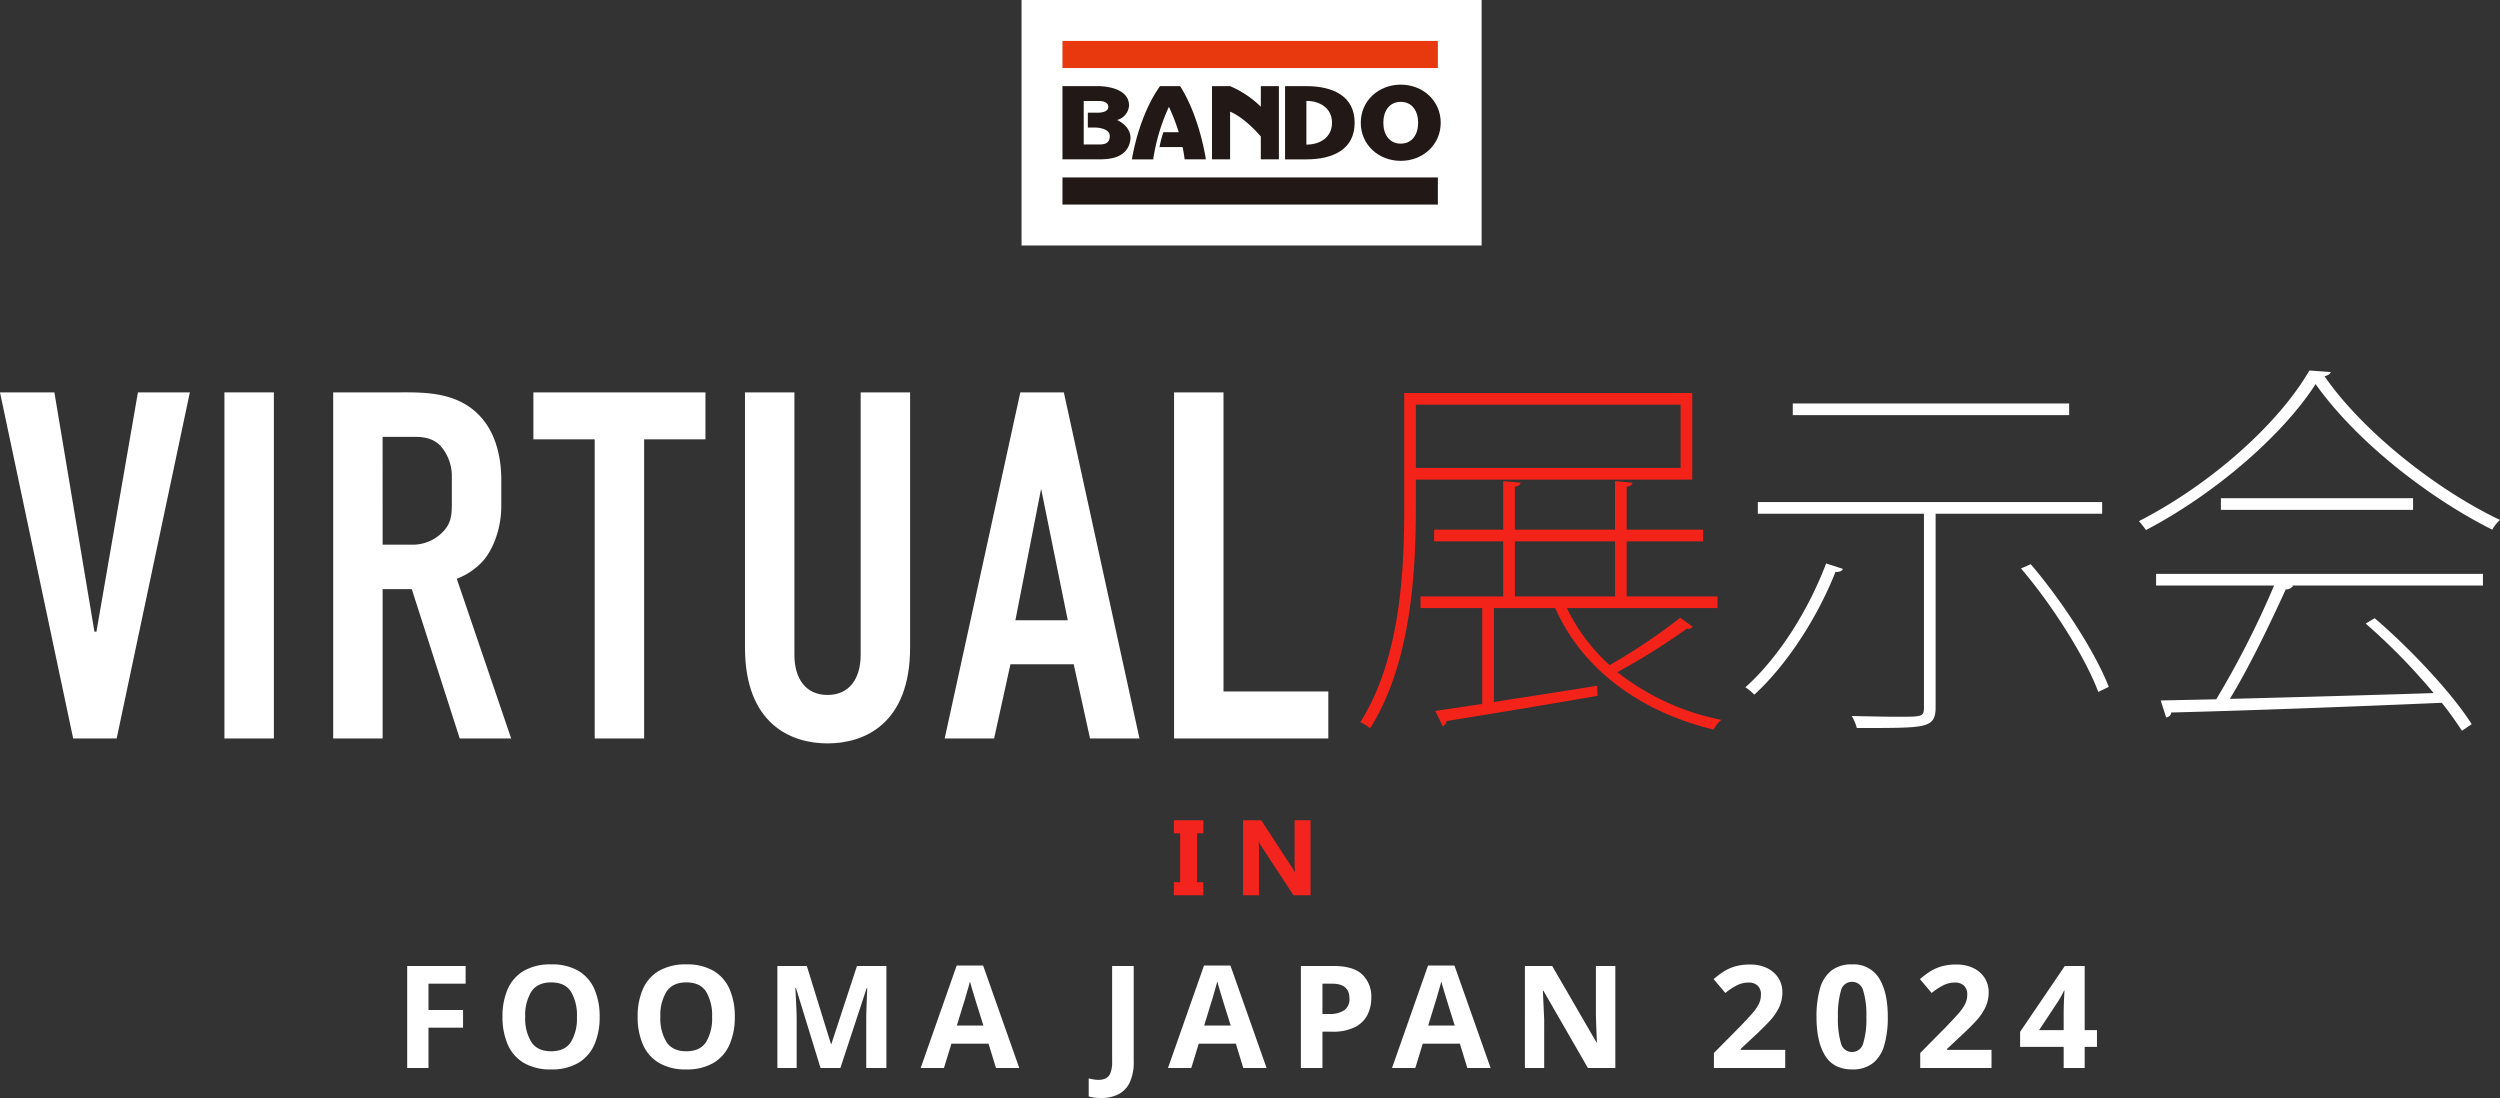 <svg xmlns="http://www.w3.org/2000/svg" width="699.916" height="307.4" viewBox="0 0 699.916 307.4">
  <rect x="0" y="0" width="699.916" height="307.4" fill="#333333" stroke="none"/>
  <g id="logo_01" transform="translate(-612 -347.355)">
    <g id="グループ_48626" data-name="グループ 48626" transform="translate(0 157.227)">
      <g id="グループ_48625" data-name="グループ 48625" transform="translate(612 293.856)">
        <g id="グループ_48623" data-name="グループ 48623" transform="translate(0 6.12)">
          <path id="パス_19859" data-name="パス 19859" d="M98.77,503.189H86.589L66.105,406.3H81.331l11.21,66.994H93.1L104.721,406.3h14.535Z" transform="translate(-66.105 -406.294)" fill="#fff"/>
          <path id="パス_19860" data-name="パス 19860" d="M117.933,406.3v96.891H104.092V406.3Z" transform="translate(-41.258 -406.294)" fill="#fff"/>
          <path id="パス_19861" data-name="パス 19861" d="M140.631,406.3c7.06,0,17.3-.415,23.807,7.614,3.182,3.876,5.121,9.688,5.121,16.885v7.338c0,6.229-2.215,12.042-5.121,15.363a19.258,19.258,0,0,1-7.338,4.984l15.228,44.707h-14.4l-13.425-41.8H136.34v41.8H122.5V406.3Zm-4.291,42.631h7.888a11.71,11.71,0,0,0,8.583-3.183c2.767-2.628,2.906-4.982,2.906-8.72v-6.921a12.906,12.906,0,0,0-3.184-8.859c-2.769-2.767-6.09-2.489-9-2.489h-7.2Z" transform="translate(-29.218 -406.296)" fill="#fff"/>
          <path id="パス_19862" data-name="パス 19862" d="M204.554,406.3v13.15H187.389v83.74H173.55V419.45H156.385V406.3Z" transform="translate(-7.053 -406.294)" fill="#fff"/>
          <path id="パス_19863" data-name="パス 19863" d="M206.037,406.3v73.5c0,6.645,3.184,11.213,9.275,11.213s9.273-4.569,9.273-11.213V406.3h13.843v71.424c0,21.313-12.735,26.851-23.116,26.851s-23.112-5.54-23.112-26.853V406.3Z" transform="translate(16.371 -406.294)" fill="#fff"/>
          <path id="パス_19864" data-name="パス 19864" d="M266.692,503.189l-4.567-20.762H244.408l-4.569,20.762H226L247.176,406.3h12.181l21.177,96.891Zm-13.7-69.9-7.2,36.819h14.672Z" transform="translate(38.481 -406.294)" fill="#fff"/>
          <path id="パス_19865" data-name="パス 19865" d="M278.664,406.3v83.74h29.344v13.149H264.823V406.3Z" transform="translate(63.875 -406.294)" fill="#fff"/>
        </g>
        <g id="グループ_48624" data-name="グループ 48624" transform="translate(380.852)">
          <path id="パス_19866" data-name="パス 19866" d="M392.662,430.644h-77.38v7.931c0,18.261-1.413,43.693-12.824,61.733a11.612,11.612,0,0,0-2.718-1.738c11.2-17.823,12.282-42.168,12.282-59.994v-32.17h80.64Zm-3.26-20.977h-74.12v17.715H389.4Zm-31.843,56.951a52.2,52.2,0,0,0,11.956,15.975,169.214,169.214,0,0,0,19.78-13.259l3.477,2.5a1.535,1.535,0,0,1-1.629.543,183.164,183.164,0,0,1-19.456,12.171,68.527,68.527,0,0,0,29.129,13.368,8.584,8.584,0,0,0-2.175,2.718c-20.324-4.891-36.734-16.736-44.341-34.017H337.127v26.3c8.911-1.413,19.019-2.933,28.909-4.565l.109,2.827c-15.542,2.718-32.17,5.434-42.279,7.065a1.531,1.531,0,0,1-1.085,1.413l-2.066-4.238,13.15-1.958V466.617H316.587v-3.26h23.149V447.924H320.39v-3.262h19.346V431.077l4.889.435c-.108.544-.543.979-1.629,1.087v12.063h28.039V431.077l4.891.435c-.109.544-.543.979-1.631,1.087v12.063h21.411v3.262H374.3v15.433h25.432v3.26ZM343,447.924v15.433h28.039V447.924Z" transform="translate(-299.74 -400.104)" fill="#f32319"/>
          <path id="パス_19867" data-name="パス 19867" d="M392.191,454.479c-.217.65-.868.868-2.064.868-5.217,13.15-13.8,26.193-22.714,34.344a15.734,15.734,0,0,0-2.5-2.066c8.8-7.826,17.389-20.866,22.6-34.668Zm72.6-15.433H418.167v54.231c0,3.26-.978,4.456-3.7,5.108s-8.477.652-18.367.652a12.373,12.373,0,0,0-1.413-3.369c5.108.111,9.564.218,12.824.218,6.848,0,7.39,0,7.39-2.609v-54.23H368.392v-3.262h96.4Zm-9.238-30.866v3.259h-77.38V408.18Zm8.151,80.75c-3.479-9.346-12.606-24.017-21.629-34.562l2.718-1.194c9.021,10.543,18.26,25,21.846,34.344Z" transform="translate(-257.111 -398.943)" fill="#fff"/>
          <path id="パス_19868" data-name="パス 19868" d="M485.22,403.029c-.218.652-.979.979-1.74,1.2,10.869,15.646,31.52,31.841,49.12,40.209a10.846,10.846,0,0,0-2.174,2.716c-17.823-8.912-38.147-24.778-49.449-40.754-9.131,14.235-28.149,30.755-47.494,40.863-.435-.652-1.3-1.738-1.957-2.5,19.346-9.891,38.691-26.628,47.711-42.168ZM436.313,462.8v-3.262h91.509V462.8H474.351l.326.109a2.5,2.5,0,0,1-2.064.978c-4.019,8.8-10,21.411-15.649,30.649,16.629-.435,37.169-.979,57.056-1.631A169.123,169.123,0,0,0,495,473.456l2.5-1.522c10.543,9.021,21.955,21.411,27.172,29.67l-2.718,1.848c-1.522-2.283-3.37-5-5.652-7.824-27.714,1.2-57.819,2.283-75.751,2.716-.108.87-.652,1.2-1.413,1.413l-1.522-4.782,15.542-.326a257.347,257.347,0,0,0,16.194-31.843Zm18.15-24.454h53.8v3.262h-53.8Z" transform="translate(-213.536 -402.596)" fill="#fff"/>
        </g>
      </g>
    </g>
    <path id="パス_19869" data-name="パス 19869" d="M8.892-21.006v3.662H7.134V-3.662H8.892V0H.645V-3.662H2.4V-17.344H.645v-3.662ZM38.906,0H34.13L25.473-13.2a19.086,19.086,0,0,1-1.055-1.743H24.36q.117,1.113.117,3.4V0H20.009V-21.006h5.1L33.442-8.218q.571.864,1.055,1.714h.059a22.459,22.459,0,0,1-.117-2.886V-21.006h4.468Z" transform="translate(940 598)" fill="#f3231d"/>
    <g id="グループ_48627" data-name="グループ 48627" transform="translate(898 347.355)">
      <rect id="長方形_23920" data-name="長方形 23920" width="128.804" height="68.729" fill="#fff"/>
      <rect id="長方形_23921" data-name="長方形 23921" width="105.099" height="7.596" transform="translate(11.455 11.456)" fill="#e8380d"/>
      <rect id="長方形_23922" data-name="長方形 23922" width="105.099" height="7.596" transform="translate(11.455 49.679)" fill="#221815"/>
      <path id="パス_19871" data-name="パス 19871" d="M214.269,466.742v5.767a27.816,27.816,0,0,0-8.6-5.767H200.6v20.5h5.064v-13.36c3.4,1.431,6.712,4.786,8.6,6.947v6.413h5.063v-20.5Z" transform="translate(-147.279 -442.626)" fill="#221815"/>
      <path id="パス_19872" data-name="パス 19872" d="M239.059,476.992c0,7.466-6.054,10.252-13.521,10.252h-5.954v-20.5h5.954c7.467,0,13.521,2.785,13.521,10.25m-6.331,0c0-3.972-3.219-6.114-7.19-6.121v12.244c3.971-.006,7.19-2.148,7.19-6.123" transform="translate(-145.806 -442.626)" fill="#221815"/>
      <path id="パス_19873" data-name="パス 19873" d="M225.091,482.817h.021V470.574a.071.071,0,0,0-.021,0" transform="translate(-145.378 -442.329)" fill="#221815"/>
      <path id="パス_19874" data-name="パス 19874" d="M200.5,487.243s-1.707-11.887-7.209-20.5h-5.634c-6.149,8.641-7.861,20.5-7.861,20.5h5.954a54.2,54.2,0,0,1,4.4-14.711,55.8,55.8,0,0,1,2.747,7.1h-4.3a32.665,32.665,0,0,0-1.084,4.168h6.468c.232,1.122.427,2.268.573,3.439Z" transform="translate(-148.893 -442.626)" fill="#221815"/>
      <path id="パス_19875" data-name="パス 19875" d="M177.025,476.222a4.515,4.515,0,0,0,3.363-4.023c0-5.651-8.765-5.457-8.765-5.457h-9.874v20.5h9.874c2.893,0,7.7-.126,8.959-4.582s-3.557-6.44-3.557-6.44m-5.4,6.852H167.7V470.909h3.921s2.962-.236,2.962,1.648-3.514,1.612-3.514,1.612H168.85v4.168h2.221s3.921.075,3.921,2.368c0,2.441-2.052,2.37-3.37,2.37" transform="translate(-150.294 -442.626)" fill="#221815"/>
      <path id="パス_19876" data-name="パス 19876" d="M250.438,466.353c-6.18,0-11.187,4.491-11.187,10.668s5.007,10.669,11.187,10.669,11.193-4.489,11.193-10.669-5.015-10.668-11.193-10.668m0,16.517c-3.224,0-4.87-2.619-4.87-5.849s1.645-5.847,4.87-5.847,4.875,2.619,4.875,5.847-1.646,5.849-4.875,5.849" transform="translate(-144.28 -442.657)" fill="#221815"/>
    </g>
    <path id="パス_19935" data-name="パス 19935" d="M-229.12,0h-5.96V-28.56h16.36v4.96h-10.4v7.36h9.68v4.96h-9.68Zm47.92-14.32a19,19,0,0,1-1.46,7.74,11.153,11.153,0,0,1-4.48,5.14A14.515,14.515,0,0,1-194.8.4a14.515,14.515,0,0,1-7.66-1.84,11.136,11.136,0,0,1-4.48-5.16,19.141,19.141,0,0,1-1.46-7.76,18.855,18.855,0,0,1,1.46-7.72,11.056,11.056,0,0,1,4.48-5.1,14.727,14.727,0,0,1,7.7-1.82,14.533,14.533,0,0,1,7.64,1.82,11.072,11.072,0,0,1,4.46,5.12A19,19,0,0,1-181.2-14.32Zm-20.84,0a12.6,12.6,0,0,0,1.72,7.06q1.72,2.58,5.52,2.58,3.88,0,5.56-2.58a12.831,12.831,0,0,0,1.68-7.06,12.831,12.831,0,0,0-1.68-7.06q-1.68-2.58-5.52-2.58t-5.56,2.58A12.6,12.6,0,0,0-202.04-14.32Zm58.68,0a19,19,0,0,1-1.46,7.74,11.153,11.153,0,0,1-4.48,5.14A14.515,14.515,0,0,1-156.96.4a14.515,14.515,0,0,1-7.66-1.84A11.136,11.136,0,0,1-169.1-6.6a19.141,19.141,0,0,1-1.46-7.76,18.855,18.855,0,0,1,1.46-7.72,11.056,11.056,0,0,1,4.48-5.1,14.727,14.727,0,0,1,7.7-1.82,14.533,14.533,0,0,1,7.64,1.82,11.072,11.072,0,0,1,4.46,5.12A19,19,0,0,1-143.36-14.32Zm-20.84,0a12.6,12.6,0,0,0,1.72,7.06q1.72,2.58,5.52,2.58,3.88,0,5.56-2.58a12.831,12.831,0,0,0,1.68-7.06,12.831,12.831,0,0,0-1.68-7.06q-1.68-2.58-5.52-2.58t-5.56,2.58A12.6,12.6,0,0,0-164.2-14.32ZM-119.36,0l-6.88-22.4h-.16l.12,2.4q.08,1.6.16,3.44t.08,3.28V0h-5.4V-28.56h8.24l6.76,21.84h.12l7.16-21.84h8.24V0h-5.64V-13.52q0-1.36.06-3.12t.12-3.34q.06-1.58.1-2.38h-.16L-113.8,0Zm49.12,0-2.08-6.8h-10.4L-84.8,0h-6.52l10.08-28.68h7.4L-63.72,0Zm-3.52-11.88-2.08-6.64q-.2-.68-.52-1.72T-77-22.36q-.32-1.08-.52-1.88-.2.8-.54,1.98t-.64,2.24q-.3,1.06-.46,1.5l-2.04,6.64ZM-40.72,8.4a15.275,15.275,0,0,1-2.04-.12,9.415,9.415,0,0,1-1.52-.32V2.92q.64.16,1.34.28a8.882,8.882,0,0,0,1.5.12,4.45,4.45,0,0,0,1.9-.4,2.78,2.78,0,0,0,1.34-1.5,8.383,8.383,0,0,0,.48-3.22V-28.56h6.04V-1.84A13.237,13.237,0,0,1-32.82,4.1,7.1,7.1,0,0,1-36,7.38,10.422,10.422,0,0,1-40.72,8.4ZM-1,0-3.08-6.8h-10.4L-15.56,0h-6.52L-12-28.68h7.4L5.52,0ZM-4.52-11.88-6.6-18.52q-.2-.68-.52-1.72t-.64-2.12q-.32-1.08-.52-1.88-.2.8-.54,1.98t-.64,2.24q-.3,1.06-.46,1.5l-2.04,6.64ZM24.24-28.56q5.52,0,8.06,2.38a8.527,8.527,0,0,1,2.54,6.54,10.646,10.646,0,0,1-1.04,4.68,7.851,7.851,0,0,1-3.46,3.48,13.811,13.811,0,0,1-6.58,1.32h-2.6V0H15.12V-28.56Zm-.32,4.96H21.16v8.48h2a7.121,7.121,0,0,0,4.06-1.02,3.7,3.7,0,0,0,1.5-3.3Q28.72-23.6,23.92-23.6ZM61.72,0,59.64-6.8H49.24L47.16,0H40.64L50.72-28.68h7.4L68.24,0ZM58.2-11.88l-2.08-6.64q-.2-.68-.52-1.72t-.64-2.12q-.32-1.08-.52-1.88-.2.8-.54,1.98t-.64,2.24q-.3,1.06-.46,1.5l-2.04,6.64ZM103.16,0H95.48L83.04-21.6h-.16q.08,2.04.18,4.08t.18,4.08V0h-5.4V-28.56h7.64l12.4,21.4H98l-.16-3.92q-.08-1.96-.12-3.96V-28.56h5.44Zm47.56,0H130.76V-4.2l7.16-7.24q2.16-2.24,3.48-3.74a12.921,12.921,0,0,0,1.92-2.72,5.857,5.857,0,0,0,.6-2.62,3.26,3.26,0,0,0-.94-2.56,3.672,3.672,0,0,0-2.54-.84,7.23,7.23,0,0,0-3.2.76A17.262,17.262,0,0,0,133.96-21l-3.28-3.88a26.623,26.623,0,0,1,2.6-1.98,12.608,12.608,0,0,1,3.22-1.52,14.526,14.526,0,0,1,4.38-.58,10.581,10.581,0,0,1,4.82,1.02,7.691,7.691,0,0,1,3.12,2.76,7.217,7.217,0,0,1,1.1,3.94,9.859,9.859,0,0,1-.94,4.32,15.848,15.848,0,0,1-2.72,3.88q-1.78,1.92-4.3,4.24l-3.68,3.44v.28h12.44Zm28.72-14.28a27.755,27.755,0,0,1-.98,7.88,9.84,9.84,0,0,1-3.18,5.04A9.075,9.075,0,0,1,169.44.4q-5.16,0-7.56-3.88t-2.4-10.8a28.517,28.517,0,0,1,.96-7.9,9.735,9.735,0,0,1,3.16-5.06A9.075,9.075,0,0,1,169.44-29,8.3,8.3,0,0,1,177-25.12Q179.44-21.24,179.44-14.28Zm-13.96,0a24.138,24.138,0,0,0,.84,7.34,3.143,3.143,0,0,0,3.12,2.46,3.181,3.181,0,0,0,3.12-2.44,23.076,23.076,0,0,0,.88-7.36,23.3,23.3,0,0,0-.88-7.36,3.19,3.19,0,0,0-3.12-2.48,3.148,3.148,0,0,0-3.12,2.48A24.345,24.345,0,0,0,165.48-14.28ZM208.48,0H188.52V-4.2l7.16-7.24q2.16-2.24,3.48-3.74a12.921,12.921,0,0,0,1.92-2.72,5.857,5.857,0,0,0,.6-2.62,3.26,3.26,0,0,0-.94-2.56,3.672,3.672,0,0,0-2.54-.84,7.23,7.23,0,0,0-3.2.76A17.262,17.262,0,0,0,191.72-21l-3.28-3.88a26.623,26.623,0,0,1,2.6-1.98,12.608,12.608,0,0,1,3.22-1.52,14.526,14.526,0,0,1,4.38-.58,10.581,10.581,0,0,1,4.82,1.02,7.691,7.691,0,0,1,3.12,2.76,7.217,7.217,0,0,1,1.1,3.94,9.859,9.859,0,0,1-.94,4.32,15.848,15.848,0,0,1-2.72,3.88q-1.78,1.92-4.3,4.24l-3.68,3.44v.28h12.44ZM238-5.92h-3.44V0h-5.88V-5.92h-12.2v-4.2L229-28.56h5.56V-10.6H238Zm-9.32-4.68v-4.84q0-.92.04-2.24t.1-2.46q.06-1.14.1-1.5h-.16q-.36.8-.78,1.56t-.94,1.56L221.8-10.6Z" transform="translate(961.08 646.355)" fill="#fff"/>
  </g>
</svg>

